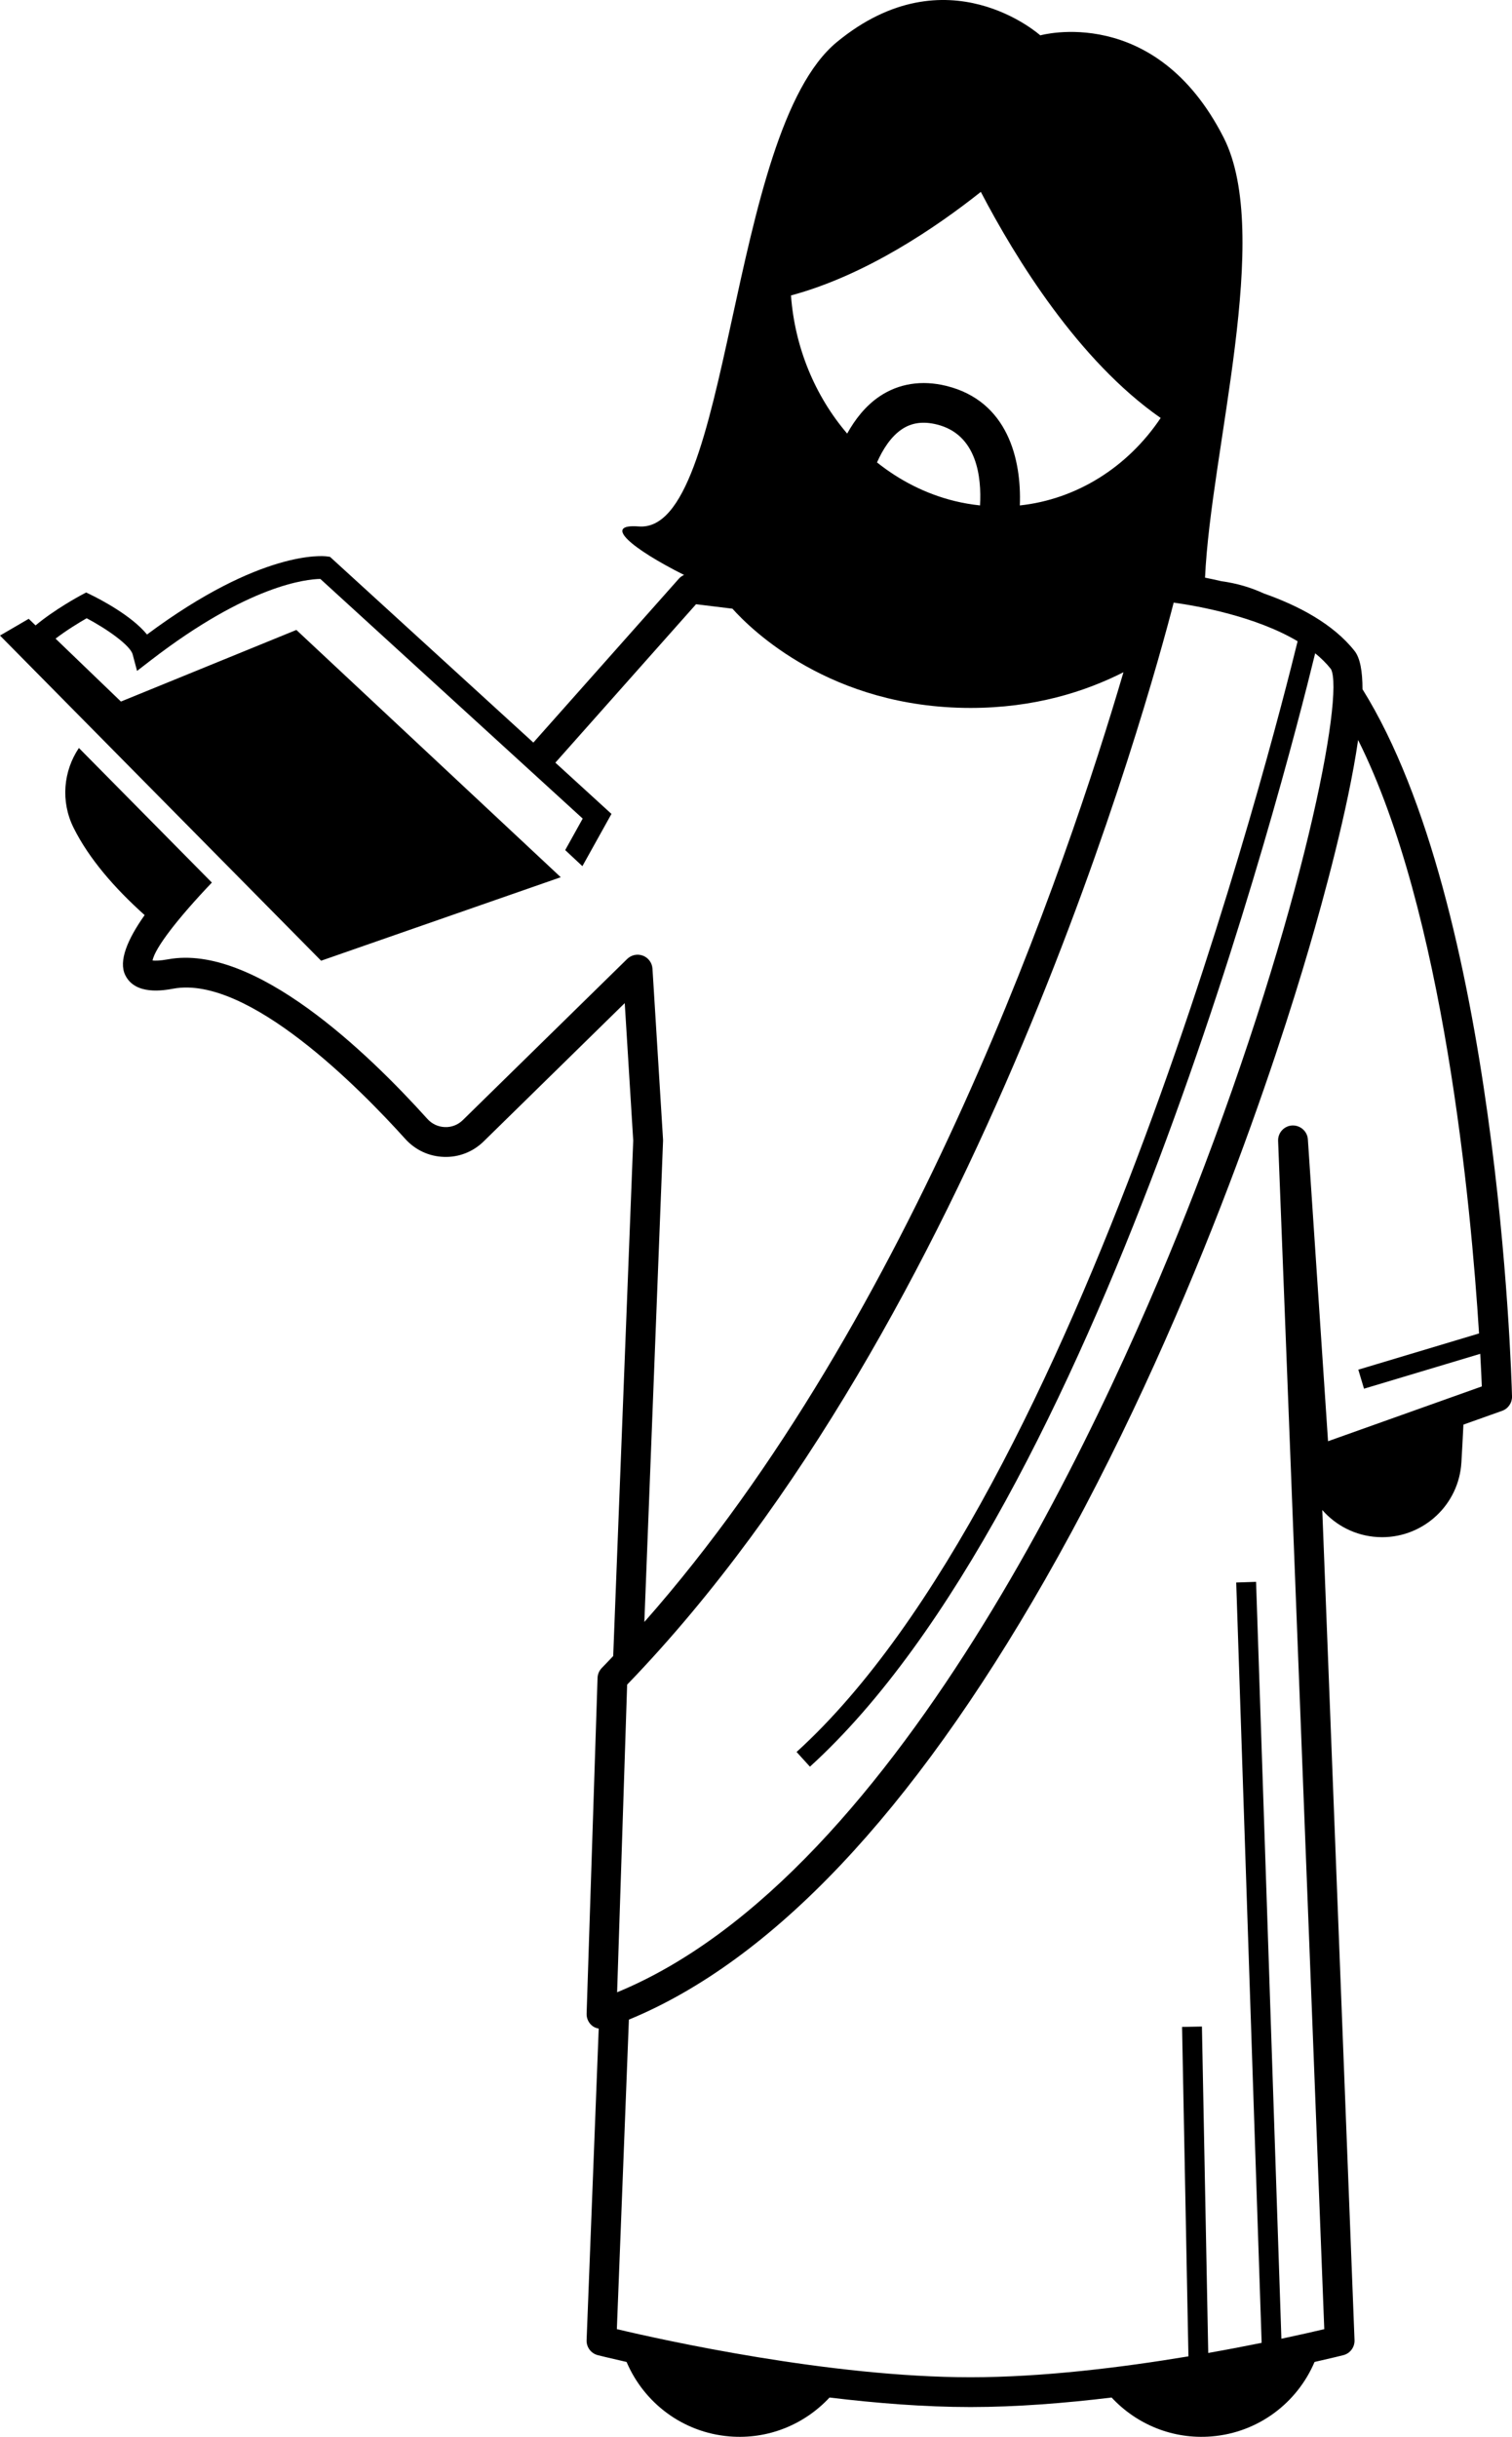<?xml version="1.0" encoding="utf-8"?>
<svg xmlns="http://www.w3.org/2000/svg" id="Layer_1" style="enable-background:new 0 0 152.224 245.308;" version="1.1" viewBox="0 0 152.224 245.308">
  <g>
    <path d="M136.378,65.534c-2.167-2.745-5.684-4.576-9.122-5.786c-1.351-0.623-2.78-1.036-4.281-1.239   c-0.579-0.136-1.133-0.255-1.655-0.358c0.573-12.802,6.837-34.56,1.865-44.319C116.289,0.295,104.733,3.56,104.733,3.56   s-9.397-8.437-20.469,0.665c-11.072,9.102-10.552,49.496-19.953,48.771c-3.705-0.286-0.755,2.212,4.559,4.883   c-0.193,0.085-0.372,0.204-0.516,0.367L53.696,74.753L33.223,56.054l-0.36-0.047c-0.27-0.031-6.517-0.728-18.062,7.867   c-1.569-1.931-4.832-3.598-5.598-3.973l-0.529-0.259l-0.52,0.278c-0.117,0.063-2.678,1.445-4.572,3.038l-0.69-0.664l-0.784,0.457   L0,63.979l32.328,32.733l24.128-8.405L29.838,63.414l-17.662,7.209L5.594,64.29c1.132-0.869,2.428-1.648,3.13-2.052   c2.145,1.128,4.396,2.759,4.629,3.631l0.446,1.669l1.368-1.056c9.854-7.605,15.705-8.183,17.083-8.202l26.415,24.125l-1.763,3.17   l1.732,1.619l2.926-5.26l-5.648-5.159l14.163-15.949l3.666,0.449c1.866,2.088,9.863,9.99,23.974,9.99   c6.39,0,11.51-1.625,15.391-3.592c-5.639,19.202-21.126,64.907-48.235,95.606l1.882-48.428c0.002-0.051,0.001-0.101-0.002-0.151   l-1.062-17.186c-0.036-0.586-0.411-1.097-0.959-1.308s-1.169-0.083-1.588,0.329l-16.546,16.221c-0.484,0.475-1.127,0.731-1.8,0.704   c-0.681-0.021-1.308-0.313-1.766-0.82c-6.021-6.684-17.424-17.664-26.116-16.068c-0.833,0.152-1.308,0.146-1.556,0.119   c0.237-1.268,2.583-4.289,5.971-7.845L7.943,75.296c-1.557,2.313-1.864,5.372-0.53,8.044c1.54,3.086,4.091,6.037,7.148,8.779   c-1.753,2.484-2.636,4.639-1.953,6.039c1.01,2.07,3.897,1.54,4.844,1.367c7.542-1.378,18.838,10.119,23.348,15.125   c1.01,1.121,2.396,1.765,3.901,1.811c1.493,0.051,2.92-0.507,3.994-1.56l14.202-13.922l0.854,13.832l-2.016,51.897   c-0.382,0.403-0.763,0.808-1.15,1.204c-0.261,0.268-0.413,0.624-0.425,0.998l-1.101,33.798c-0.016,0.493,0.211,0.964,0.609,1.257   c0.182,0.134,0.393,0.206,0.609,0.247l-1.219,31.363c-0.027,0.707,0.443,1.338,1.129,1.512c0.046,0.012,1.102,0.278,2.896,0.684   c1.741,4.094,5.632,7.109,10.373,7.496c3.927,0.32,7.568-1.238,10.058-3.916c4.678,0.567,9.576,0.958,14.2,0.958   c4.624,0,9.521-0.391,14.2-0.958c2.49,2.677,6.131,4.235,10.058,3.916c4.741-0.386,8.632-3.402,10.373-7.496   c1.794-0.406,2.85-0.672,2.896-0.684c0.686-0.174,1.156-0.805,1.129-1.512l-3.247-83.568c1.363,1.558,3.323,2.592,5.553,2.723   c0.159,0.01,0.317,0.014,0.475,0.014c4.205,0,7.73-3.281,7.979-7.533c0.075-1.28,0.142-2.545,0.203-3.799l3.896-1.388   c0.611-0.218,1.013-0.804,0.996-1.451c-0.066-2.57-1.46-49.377-15.053-71.192C137.173,67.611,136.942,66.249,136.378,65.534z    M149.186,139.567l-15.483,5.517l-2.03-30.389c-0.055-0.819-0.768-1.431-1.576-1.398c-0.819,0.043-1.452,0.736-1.42,1.557   l4.647,119.613c-0.948,0.225-2.436,0.567-4.317,0.966l-2.55-76.194l-1.999,0.066l2.561,76.54c-1.61,0.326-3.421,0.674-5.377,1.019   l-0.635-32.859l-1,0.02l-1,0.02l0.641,33.161c-6.671,1.112-14.66,2.104-21.934,2.104c-14.167,0-31.058-3.764-35.61-4.843   l1.211-31.158c14.398-5.934,28.479-20.807,41.889-44.271c14.761-25.829,23.508-53.067,26.584-63.579   c1.432-4.893,3.932-13.98,4.943-20.965c8.621,17.225,11.363,46.771,12.175,59.74l-12.155,3.646l0.287,0.958l0.287,0.958   l11.702-3.51C149.106,137.702,149.156,138.818,149.186,139.567z M118.163,60.663c2.518,0.352,8.271,1.391,12.477,3.889   c-2.524,10.328-21.748,85.746-50.443,111.813l1.345,1.48c28.899-26.253,47.667-98.965,50.866-112.08   c0.598,0.485,1.134,1.013,1.588,1.587c1.373,2.53-2.799,24.426-13.736,52.611c-7.97,20.539-29.335,68.742-58.13,80.593l1.009-30.97   C98.456,133.022,115.639,70.455,118.163,60.663z M98.747,19.316c3.499,6.703,9.834,17.002,18.106,22.76   c-3.323,4.962-8.469,8.191-14.18,8.805c0.182-4.632-1.215-10.508-7.395-12.033c-2.478-0.611-4.808-0.243-6.738,1.062   c-1.415,0.958-2.466,2.324-3.249,3.737c-3.236-3.779-5.276-8.678-5.657-13.906C87.138,27.724,94.208,22.92,98.747,19.316z    M131.897,63.602L131.897,63.602L131.897,63.602L131.897,63.602z M98.666,50.879c-0.855-0.092-1.715-0.236-2.577-0.448   c-2.899-0.715-5.523-2.07-7.794-3.88c0.578-1.305,1.389-2.585,2.487-3.329c0.994-0.673,2.149-0.835,3.537-0.491   C98.376,43.732,98.828,48.049,98.666,50.879z M150.249,134.873L150.249,134.873L150.249,134.873z"/>
  </g>
</svg>